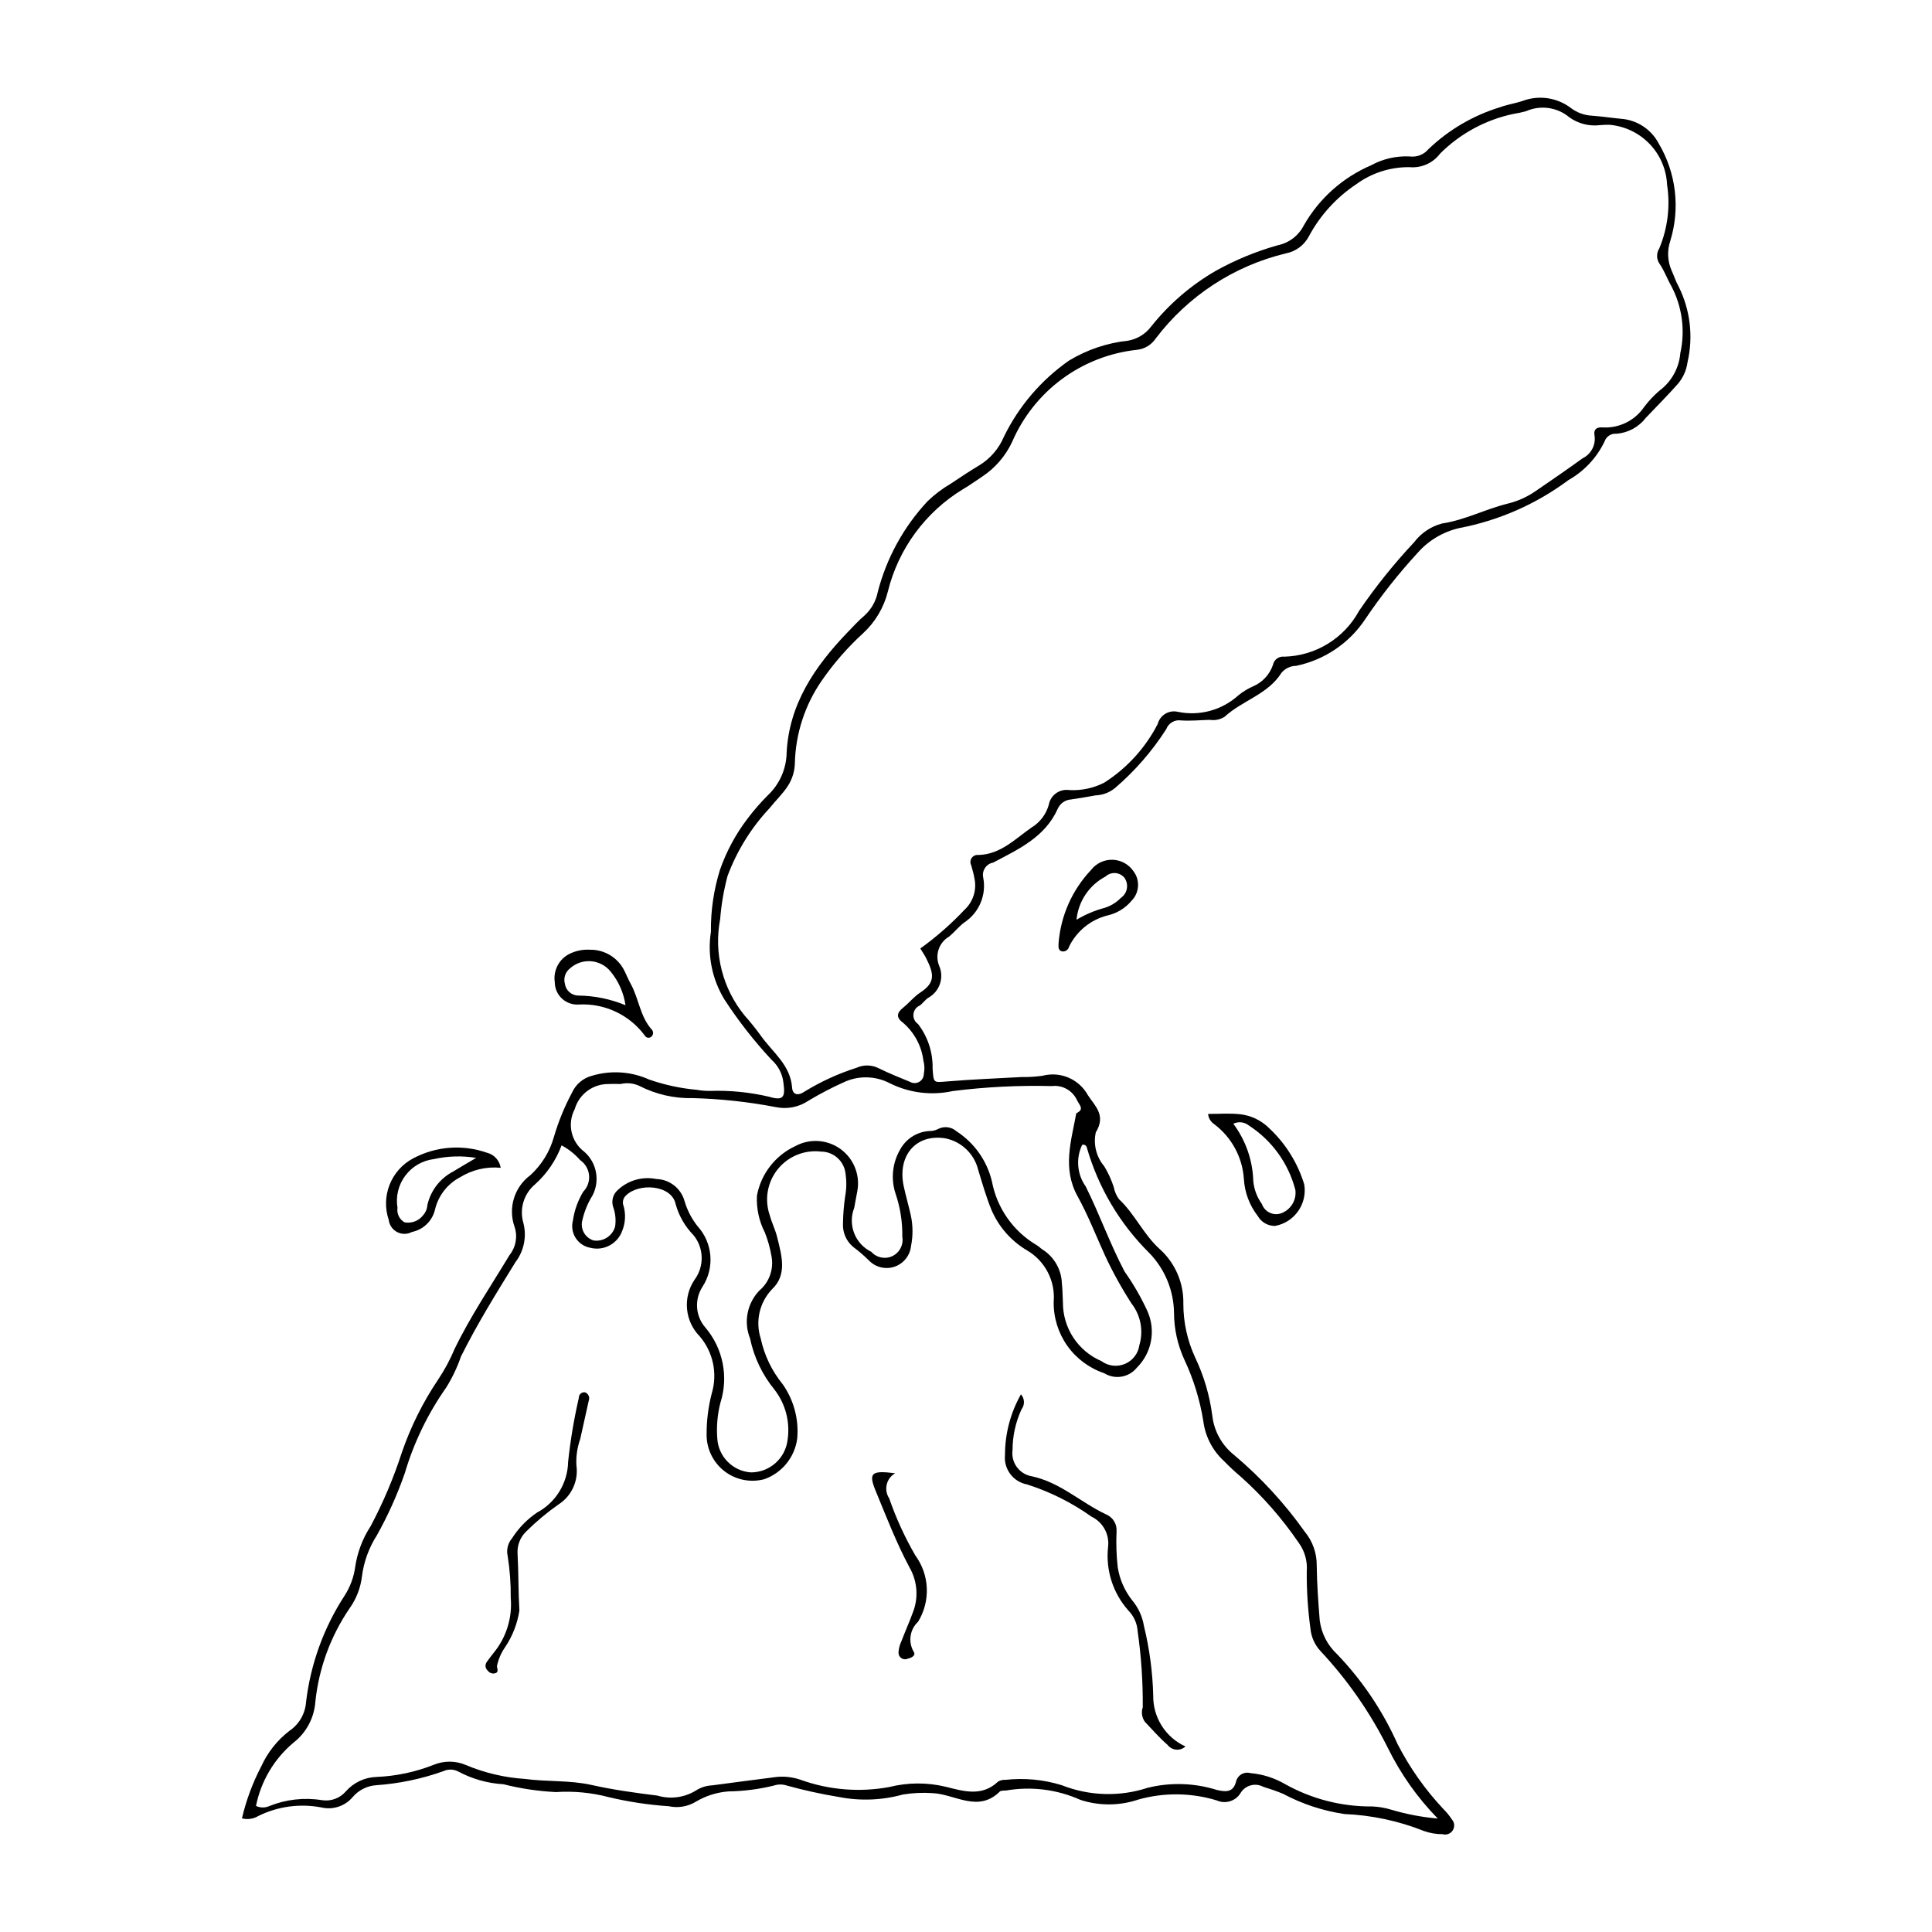 <?xml version="1.0" encoding="UTF-8"?>
<!-- Uploaded to: ICON Repo, www.iconrepo.com, Generator: ICON Repo Mixer Tools -->
<svg fill="#000000" width="800px" height="800px" version="1.1" viewBox="144 144 512 512" xmlns="http://www.w3.org/2000/svg">
 <g>
  <path d="m208.12 625.88c1.117-4.789 2.836-9.418 5.117-13.777 1.684-3.711 4.254-6.949 7.488-9.43 2.547-1.727 4.16-4.523 4.379-7.594 1.195-10.086 4.699-19.758 10.246-28.266 1.461-2.281 2.406-4.856 2.777-7.539 0.566-3.863 1.965-7.555 4.094-10.82 3.324-6.258 6.094-12.793 8.273-19.531 2.359-6.867 5.617-13.398 9.68-19.418 1.684-2.531 3.121-5.219 4.297-8.023 4.207-8.68 9.609-16.652 14.566-24.887v0.004c1.688-2.121 2.184-4.949 1.316-7.519-1.75-4.965-0.055-10.496 4.18-13.629 3.008-2.742 5.18-6.273 6.269-10.191 1.191-4.059 2.797-7.981 4.793-11.707 0.984-2.191 2.902-3.824 5.219-4.449 5.023-1.523 10.426-1.172 15.211 0.984 4.106 1.43 8.371 2.348 12.703 2.734 1.168 0.207 2.352 0.301 3.535 0.277 5.234-0.168 10.469 0.355 15.566 1.551 3.727 1.113 4.328 0.164 3.789-3.668-0.246-2.356-1.363-4.535-3.133-6.109-4.594-4.934-8.754-10.25-12.434-15.891-3.332-5.383-4.629-11.781-3.652-18.035-0.07-5.574 0.742-11.121 2.402-16.445 1.719-4.918 4.211-9.527 7.383-13.66 1.633-2.16 3.414-4.203 5.328-6.113 3.094-2.93 4.875-6.977 4.953-11.234 0.648-12.918 7.461-22.852 16.051-31.832 1.52-1.59 3.023-3.211 4.688-4.637h-0.004c1.746-1.617 2.934-3.742 3.398-6.074 2.316-9.031 6.867-17.332 13.238-24.145 1.824-1.758 3.852-3.293 6.039-4.574 2.535-1.68 5.062-3.379 7.672-4.938 2.891-1.77 5.156-4.398 6.477-7.519 3.941-8.105 9.891-15.066 17.281-20.223 4.773-2.887 10.121-4.688 15.664-5.273 2.41-0.43 4.574-1.75 6.055-3.699 4.742-5.973 10.562-10.996 17.164-14.809 5.172-2.879 10.664-5.148 16.359-6.758 3.027-0.605 5.606-2.57 6.996-5.324 4.055-7.102 10.32-12.684 17.84-15.898 3.133-1.715 6.684-2.523 10.25-2.332 1.836 0.234 3.664-0.469 4.867-1.879 5.371-5.164 11.887-8.988 19.016-11.164 1.895-0.695 3.926-1.004 5.856-1.621 4.352-1.684 9.27-0.98 12.973 1.859 1.629 1.223 3.59 1.922 5.625 2.008 2.527 0.184 5.035 0.57 7.559 0.809 4.258 0.297 8.055 2.773 10.043 6.547 4.629 7.801 5.734 17.199 3.055 25.867-0.855 2.551-0.727 5.332 0.359 7.797 0.652 1.371 1.078 2.863 1.828 4.172 3.125 6.238 3.969 13.371 2.387 20.168-0.293 2.184-1.234 4.234-2.703 5.879-2.691 3.027-5.562 5.894-8.348 8.836v0.004c-1.879 2.445-4.711 3.973-7.785 4.199-1.41-0.125-2.723 0.742-3.16 2.09-2.059 4.281-5.383 7.832-9.52 10.172-8.559 6.379-18.449 10.734-28.934 12.734-4.285 0.969-8.152 3.262-11.055 6.559-5.035 5.473-9.652 11.312-13.816 17.473-4.234 6.438-10.855 10.926-18.398 12.484-1.508 0.016-2.934 0.699-3.891 1.863-3.59 5.711-10.379 7.32-15.074 11.645-1.164 0.73-2.547 1.016-3.902 0.805-2.535 0.066-5.082 0.324-7.598 0.156h-0.004c-1.695-0.262-3.348 0.699-3.949 2.309-3.738 5.844-8.316 11.102-13.586 15.613-1.453 1.188-3.254 1.867-5.129 1.934-2.156 0.391-4.316 0.762-6.484 1.082v0.004c-1.547 0.086-2.914 1.031-3.547 2.449-3.363 7.547-10.43 10.746-17.117 14.281-0.883 0.156-1.66 0.668-2.16 1.414s-0.672 1.664-0.484 2.539c0.902 4.602-1.059 9.289-4.965 11.883-1.488 1.082-2.652 2.609-4.086 3.785v-0.004c-2.703 1.582-3.812 4.922-2.59 7.805 1.328 3.121 0.082 6.742-2.883 8.387-0.844 0.527-1.438 1.434-2.238 2.051-0.957 0.391-1.617 1.277-1.727 2.305-0.105 1.031 0.363 2.031 1.219 2.613 2.598 3.375 3.957 7.539 3.859 11.793 0.27 3.938 0.215 3.723 3.918 3.418 6.551-0.543 13.125-0.793 19.691-1.16 1.855 0.035 3.707-0.078 5.543-0.34 4.731-1.242 9.695 0.906 12.035 5.199 1.875 2.871 4.844 5.273 2.051 9.832h0.004c-0.688 3.176 0.145 6.492 2.254 8.969 1.039 1.73 1.883 3.574 2.508 5.496 0.219 1.16 0.691 2.262 1.391 3.215 4.223 3.953 6.519 9.422 10.875 13.297 4.047 3.68 6.301 8.934 6.18 14.402-0.008 4.918 1.059 9.777 3.121 14.242 2.324 4.871 3.859 10.082 4.551 15.438 0.469 4.102 2.547 7.848 5.785 10.418 7.094 5.973 13.402 12.824 18.766 20.391 2.055 2.496 3.16 5.641 3.125 8.871 0.059 4.894 0.406 9.789 0.805 14.668l0.004 0.004c0.457 3.394 2.082 6.531 4.594 8.859 6.66 6.945 12.074 14.984 16 23.77 3.227 6.301 7.324 12.113 12.176 17.27 0.836 0.828 1.586 1.742 2.227 2.731 0.723 0.797 0.824 1.977 0.254 2.891-0.57 0.91-1.68 1.332-2.711 1.031-1.691 0.004-3.371-0.285-4.961-0.852-6.719-2.676-13.844-4.195-21.066-4.488-5.684-0.848-11.18-2.66-16.25-5.359-1.723-0.727-3.461-1.305-5.234-1.855-2.188-1.176-4.914-0.375-6.117 1.801-1.348 2.043-3.981 2.809-6.215 1.805-6.766-2.062-13.98-2.144-20.789-0.227-4.969 1.68-10.348 1.711-15.336 0.086-6.195-2.785-13.082-3.644-19.773-2.473-0.496-0.031-0.996 0.02-1.477 0.145-5.781 5.883-11.961 0.805-17.91 0.543-2.633-0.188-5.281-0.066-7.887 0.363-5.508 1.527-11.297 1.754-16.91 0.664-4.66-0.766-9.277-1.777-13.828-3.031-1.137-0.383-2.371-0.383-3.504 0.004-3.91 0.961-7.914 1.477-11.941 1.535-3.035 0.219-5.984 1.137-8.605 2.684-2.172 1.344-4.785 1.789-7.281 1.246-5.352-0.359-10.664-1.164-15.883-2.402-4.566-1.207-9.297-1.66-14.012-1.348-4.691-0.23-9.348-0.926-13.902-2.078-4.219-0.238-8.336-1.406-12.055-3.418-1.238-0.609-2.688-0.617-3.93-0.02-5.727 2.035-11.699 3.277-17.758 3.699-2.402 0.168-4.637 1.297-6.195 3.129-2.019 2.406-5.215 3.477-8.273 2.766-5.668-1.094-11.539-0.305-16.719 2.246-1.309 0.789-2.879 1.02-4.359 0.645zm3.723-3.293c1.117 0.535 2.418 0.547 3.547 0.031 4.41-1.773 9.219-2.312 13.91-1.562 2.394 0.391 4.82-0.508 6.387-2.363 2.059-2.316 4.981-3.688 8.082-3.785 5.227-0.219 10.379-1.312 15.238-3.246 2.695-1.09 5.711-1.07 8.391 0.059 4.988 2.109 10.297 3.363 15.703 3.711 5.863 0.793 11.832 0.297 17.648 1.598 5.762 1.289 11.602 2.094 17.453 2.82 3.445 1.027 7.164 0.539 10.223-1.348 1.289-0.828 2.777-1.297 4.309-1.363 5.688-0.781 11.383-1.484 17.074-2.231h0.004c2.172-0.211 4.367 0.055 6.426 0.777 7.5 2.688 15.574 3.344 23.41 1.898 4.93-1.238 10.086-1.258 15.023-0.062 4.672 1.172 9.527 2.688 13.793-1.352 0.578-0.363 1.258-0.535 1.941-0.484 5.047-0.57 10.156-0.086 15.004 1.422 7.273 2.867 15.316 3.106 22.742 0.676 6.051-1.496 12.395-1.293 18.336 0.578 2.777 0.664 4.363 0.402 5.062-2.156 0.176-0.824 0.68-1.539 1.398-1.98 0.723-0.438 1.59-0.559 2.402-0.336 3.207 0.277 6.316 1.254 9.105 2.859 7.09 3.996 15.102 6.059 23.234 5.981 1.688 0.074 3.359 0.359 4.973 0.848 4.031 1.203 8.168 1.992 12.359 2.356-5.394-5.519-9.871-11.863-13.266-18.793-4.68-9.359-10.688-17.988-17.84-25.625-1.496-1.625-2.422-3.691-2.633-5.891-0.688-5.027-1.016-10.098-0.98-15.172 0.227-2.727-0.543-5.441-2.16-7.644-4.379-6.414-9.516-12.273-15.305-17.449-1.551-1.305-3.035-2.691-4.449-4.148-3.023-2.754-4.969-6.492-5.492-10.551-0.906-5.676-2.609-11.199-5.059-16.398-1.758-3.852-2.684-8.027-2.711-12.258-0.059-5.969-2.41-11.688-6.57-15.965-7.828-7.758-13.531-17.395-16.559-27.992-0.066-0.25-0.238-0.465-0.469-0.586-0.23-0.125-0.5-0.145-0.746-0.059-1.715 3.574-1.352 7.793 0.941 11.023 3.688 7.41 6.438 15.234 10.312 22.566 2.336 3.301 4.363 6.816 6.051 10.492 2.262 5.082 1.148 11.035-2.801 14.953-2.102 2.617-5.832 3.25-8.68 1.469-3.953-1.328-7.379-3.883-9.785-7.289-2.402-3.41-3.656-7.492-3.582-11.664 0.223-2.691-0.316-5.387-1.559-7.785-1.238-2.398-3.129-4.398-5.453-5.773-4.254-2.496-7.59-6.297-9.516-10.84-1.398-3.461-2.406-7.008-3.488-10.551v0.004c-1.035-4.223-4.414-7.469-8.672-8.332-7.902-1.27-12.754 4.664-11.07 12.629 0.559 2.633 1.332 5.223 1.91 7.856v-0.004c0.559 2.652 0.574 5.391 0.039 8.047-0.262 2.504-1.941 4.629-4.312 5.461-2.371 0.836-5.012 0.227-6.781-1.562-1.312-1.312-2.719-2.527-4.211-3.633-1.859-1.539-2.871-3.871-2.727-6.281 0.035-2.363 0.223-4.723 0.562-7.062 0.375-1.996 0.414-4.039 0.117-6.047-0.332-3.34-3.141-5.891-6.5-5.898-4.375-0.523-8.711 1.246-11.473 4.68-2.762 3.434-3.559 8.047-2.109 12.211 0.523 1.949 1.465 3.785 1.945 5.742 1.168 4.769 2.789 9.965-1.355 13.855-3.309 3.465-4.461 8.465-2.992 13.031 0.953 4.453 2.953 8.617 5.836 12.148 2.938 4.191 4.301 9.289 3.84 14.387-0.652 4.934-4.012 9.09-8.699 10.758-3.648 0.98-7.547 0.211-10.547-2.086-3-2.297-4.762-5.859-4.766-9.637-0.027-3.711 0.43-7.41 1.359-11 1.586-5.277 0.367-11-3.227-15.176-3.938-4.043-4.488-10.297-1.316-14.965 2.617-3.547 2.488-8.418-0.309-11.824-2.234-2.285-3.856-5.102-4.707-8.184-1.066-5.176-9.824-5.723-13.211-2.266-0.758 0.719-0.984 1.828-0.578 2.789 0.59 2.133 0.469 4.406-0.348 6.465-1.211 3.488-4.891 5.469-8.469 4.57-1.613-0.289-3.035-1.242-3.91-2.625-0.879-1.387-1.133-3.074-0.703-4.656 0.391-2.684 1.316-5.262 2.719-7.578 1.141-1.164 1.703-2.769 1.543-4.391-0.16-1.617-1.027-3.082-2.371-4-1.383-1.59-3.047-2.91-4.906-3.898-1.477 3.969-3.894 7.523-7.051 10.348-2.945 2.477-4.156 6.457-3.09 10.156 0.957 3.617 0.188 7.473-2.082 10.441-5.059 8.195-10.141 16.375-14.445 25.012-0.988 2.875-2.297 5.629-3.906 8.211-4.863 6.914-8.566 14.574-10.969 22.68-1.988 5.719-4.473 11.254-7.434 16.535-2.094 3.269-3.434 6.965-3.926 10.816-0.355 3.035-1.469 5.934-3.238 8.426-5.066 7.406-8.203 15.965-9.121 24.891-0.316 4.242-2.41 8.148-5.769 10.758-5.133 4.297-8.645 10.219-9.953 16.785zm176.05-227.23c4.231-3.039 8.156-6.481 11.727-10.277 2.281-2.109 3.273-5.269 2.617-8.305-0.184-1.164-0.551-2.301-0.844-3.445-0.332-0.621-0.285-1.379 0.113-1.957 0.402-0.578 1.094-0.883 1.793-0.793 5.887-0.156 9.734-4.273 14.102-7.305v0.004c2.207-1.344 3.824-3.477 4.527-5.965 0.441-2.566 2.848-4.316 5.426-3.938 3.223 0.176 6.434-0.504 9.305-1.977 6.008-3.84 10.891-9.207 14.152-15.547 0.613-2.352 2.996-3.777 5.359-3.207 5.707 1.176 11.629-0.434 15.961-4.332 1.176-0.965 2.477-1.77 3.871-2.391 2.527-1.055 4.481-3.152 5.356-5.75 0.281-1.391 1.59-2.328 2.996-2.148 4.078-0.105 8.055-1.285 11.535-3.418 3.477-2.129 6.332-5.141 8.277-8.727 4.387-6.418 9.262-12.492 14.578-18.16 1.848-2.461 4.477-4.223 7.453-4.996 6.086-0.918 11.516-3.832 17.406-5.269 2.629-0.645 5.117-1.766 7.344-3.305 4.172-2.871 8.363-5.715 12.453-8.695 2.211-1.074 3.492-3.43 3.191-5.867-0.383-1.93 0.652-2.457 2.254-2.309 4.309 0.199 8.418-1.844 10.855-5.406 1.215-1.625 2.613-3.109 4.164-4.418 3.144-2.371 5.121-5.973 5.441-9.898 1.328-5.988 0.492-12.258-2.356-17.688-1.098-1.895-1.832-4.019-3.055-5.82-0.926-1.23-0.996-2.906-0.172-4.211 2.234-5.332 2.953-11.18 2.07-16.898-0.184-4.051-1.836-7.898-4.652-10.82-2.816-2.922-6.602-4.715-10.645-5.051-0.832-0.012-1.668 0.02-2.5 0.094-2.867 0.348-5.762-0.395-8.109-2.078-3.195-2.684-7.641-3.312-11.457-1.621-1.141 0.316-2.297 0.562-3.465 0.746-7.32 1.562-14.031 5.207-19.324 10.496-1.898 2.531-4.977 3.887-8.129 3.59-5.09-0.051-10.059 1.555-14.16 4.574-5.215 3.484-9.496 8.195-12.465 13.719-1.238 2.379-3.496 4.062-6.129 4.562-13.762 3.312-25.949 11.285-34.492 22.566-1.129 1.68-2.945 2.773-4.957 2.984-7.176 0.77-14.02 3.43-19.828 7.711-5.812 4.281-10.379 10.031-13.238 16.656-1.754 3.773-4.523 6.981-7.996 9.27-1.703 1.102-3.336 2.316-5.086 3.332h-0.004c-9.941 6.059-17.09 15.805-19.871 27.109-1.059 4.234-3.332 8.066-6.539 11.02-4.121 3.766-7.805 7.984-10.977 12.578-4.445 6.422-6.918 14-7.121 21.805-0.039 2.176-0.688 4.301-1.875 6.129-1.398 2.148-3.258 3.879-4.828 5.859-4.863 5.188-8.648 11.289-11.133 17.953-1 3.742-1.656 7.566-1.961 11.43-1.738 9.066 0.637 18.434 6.488 25.574 1.57 1.766 3.047 3.609 4.422 5.531 3.09 4.297 7.731 7.613 8.156 13.617 0.125 1.789 1.5 2.25 3.332 0.984h-0.004c4.32-2.648 8.945-4.762 13.773-6.297 1.855-0.844 3.992-0.797 5.812 0.121 2.711 1.336 5.527 2.469 8.332 3.617l-0.004-0.004c0.758 0.441 1.688 0.441 2.445 0.004 0.758-0.438 1.223-1.246 1.219-2.121 0.242-1.16 0.203-2.363-0.113-3.504-0.484-3.894-2.406-7.469-5.383-10.027-1.867-1.371-1.742-2.598 0.008-4 1.578-1.266 2.875-2.918 4.547-4.016 4.031-2.641 3.676-4.883 1.547-9.121-0.371-0.742-0.855-1.43-1.539-2.555zm-79.406 35.914c-1.012 0-2.031-0.055-3.039 0.008v0.004c-4.215-0.125-7.977 2.617-9.148 6.668-2.043 3.883-0.953 8.672 2.566 11.293 3.266 2.883 4.168 7.609 2.199 11.496-1.258 2.004-2.172 4.203-2.703 6.504-0.688 2.324 0.617 4.766 2.93 5.488 2.555 0.395 5.004-1.172 5.715-3.656 0.254-1.676 0.105-3.391-0.434-4.996-0.562-1.441-0.297-3.07 0.691-4.258 2.734-2.883 6.758-4.156 10.656-3.371 3.496 0.086 6.527 2.441 7.481 5.805 0.707 2.441 1.887 4.719 3.469 6.711 4.016 4.418 4.559 10.988 1.32 16.004-2.223 3.391-1.902 7.848 0.781 10.887 4.668 5.523 6.152 13.062 3.93 19.945-0.789 3.113-1.062 6.34-0.801 9.543 0.348 4.738 4.117 8.504 8.855 8.855 4.949 0.031 9.145-3.648 9.758-8.562 0.727-4.746-0.527-9.582-3.469-13.375-3.215-3.93-5.434-8.578-6.469-13.551-1.754-4.356-0.785-9.332 2.477-12.711 2.621-2.215 3.844-5.668 3.211-9.043-0.367-2.156-0.953-4.273-1.754-6.309-1.555-3.019-2.281-6.394-2.113-9.785 1.066-5.766 4.856-10.664 10.172-13.133 3.805-2.07 8.453-1.773 11.961 0.762 3.508 2.535 5.25 6.859 4.481 11.117-0.312 1.488-0.535 2.992-0.832 4.484v-0.004c-1.758 4.477 0.215 9.551 4.535 11.66 1.414 1.586 3.711 2.039 5.621 1.109 1.906-0.93 2.965-3.019 2.586-5.109 0.07-3.883-0.535-7.75-1.789-11.43-1.289-3.902-0.84-8.176 1.242-11.723 1.656-3.016 4.824-4.883 8.262-4.879 0.68-0.066 1.336-0.27 1.93-0.598 1.57-0.734 3.426-0.465 4.719 0.688 4.723 3.055 8.082 7.812 9.387 13.281 1.328 7.066 5.641 13.211 11.828 16.867 0.586 0.324 1.051 0.855 1.621 1.211 3.051 1.945 4.949 5.262 5.086 8.875 0.176 1.68 0.199 3.375 0.277 5.062h0.004c-0.031 3.316 0.922 6.562 2.734 9.34 1.812 2.773 4.406 4.949 7.453 6.254 1.801 1.336 4.172 1.621 6.242 0.754 2.066-0.867 3.523-2.762 3.832-4.981 1.125-3.797 0.352-7.898-2.078-11.023-2.656-4.106-5.023-8.395-7.078-12.832-2.379-5.211-4.453-10.59-7.219-15.586-4.09-7.394-1.691-14.652-0.344-22 2.277-1.078 0.801-2.152 0.18-3.496-1.184-2.555-3.879-4.055-6.672-3.711-8.773-0.223-17.547 0.223-26.254 1.32-5.617 1.23-11.484 0.508-16.637-2.051-3.617-1.902-7.891-2.102-11.668-0.535-3.391 1.496-6.684 3.199-9.863 5.102-2.535 1.73-5.664 2.363-8.672 1.746-7.269-1.398-14.637-2.199-22.035-2.394-4.918 0.125-9.789-0.988-14.164-3.234-1.551-0.723-3.297-0.898-4.957-0.508z"/>
  <path d="m464.16 439.2c2.934 0 5.574-0.195 8.172 0.051h-0.004c3.062 0.27 5.926 1.617 8.086 3.801 4.312 4.047 7.488 9.156 9.219 14.812 0.871 5.172-2.578 10.086-7.738 11.02-1.895 0.02-3.648-0.992-4.582-2.641-2.18-2.816-3.461-6.223-3.672-9.777-0.371-5.789-3.269-11.125-7.922-14.59-0.895-0.609-1.469-1.594-1.559-2.676zm6.688 2.606h-0.004c3.293 4.41 5.141 9.727 5.293 15.223 0.211 2.188 1 4.281 2.289 6.062 0.703 1.996 2.84 3.102 4.875 2.519 2.676-0.852 4.356-3.496 3.984-6.277-1.832-7.055-6.25-13.156-12.375-17.102-1.16-0.914-2.742-1.082-4.066-0.426z"/>
  <path d="m276.69 453.48c-3.777-0.371-7.57 0.516-10.793 2.523-3.312 1.742-5.715 4.828-6.594 8.465-0.676 3.043-3.082 5.402-6.137 6.016-1.223 0.656-2.691 0.668-3.922 0.027-1.23-0.645-2.066-1.852-2.231-3.231-2.129-6.305 0.633-13.223 6.519-16.324 6.004-3.184 13.059-3.723 19.473-1.484 1.93 0.465 3.383 2.047 3.684 4.008zm-6.496-2.633h-0.004c-3.719-0.605-7.523-0.492-11.203 0.324-3.019 0.371-5.762 1.957-7.582 4.394-1.824 2.441-2.57 5.516-2.066 8.52-0.234 1.543 0.504 3.07 1.859 3.844 1.859 0.359 3.762-0.363 4.918-1.863 0.68-0.758 1.082-1.723 1.145-2.738 0.879-3.832 3.394-7.086 6.887-8.895 1.668-1.023 3.367-2.004 6.043-3.586z"/>
  <path d="m300.37 395.69c3.769-0.055 7.25 2.019 8.996 5.359 0.617 1.195 1.098 2.461 1.754 3.633 2.199 3.941 2.481 8.762 5.684 12.258 0.438 0.574 0.332 1.391-0.238 1.832-0.262 0.211-0.605 0.289-0.934 0.219-0.328-0.066-0.609-0.281-0.766-0.578-4.086-5.504-10.664-8.586-17.508-8.203-1.641 0.105-3.254-0.469-4.453-1.594-1.203-1.125-1.883-2.695-1.883-4.34-0.453-3.086 1.129-6.113 3.918-7.504 1.684-0.824 3.555-1.199 5.43-1.082zm9.398 14.707h-0.004c-0.477-3.269-1.832-6.348-3.926-8.902-1.285-1.602-3.168-2.598-5.215-2.758-2.043-0.16-4.062 0.527-5.578 1.906-1.238 0.965-1.766 2.582-1.34 4.09 0.254 1.754 1.742 3.07 3.516 3.102 4.309 0.043 8.566 0.91 12.547 2.562z"/>
  <path d="m424.52 394.11c0.531-7.316 3.578-14.223 8.617-19.551 1.355-1.766 3.477-2.773 5.699-2.711 2.227 0.062 4.285 1.188 5.539 3.027 1.816 2.379 1.59 5.734-0.523 7.856-1.637 1.957-3.875 3.32-6.367 3.871-4.441 1.125-8.164 4.152-10.172 8.273-0.195 0.855-1.027 1.406-1.891 1.246-1.074-0.293-0.879-1.262-0.902-2.012zm4.773-6.379c2.34-1.395 4.863-2.457 7.496-3.156 1.621-0.516 3.086-1.422 4.273-2.641 0.844-0.586 1.414-1.492 1.578-2.504 0.164-1.016-0.09-2.055-0.703-2.879-0.617-0.707-1.492-1.133-2.43-1.184-0.938-0.047-1.855 0.285-2.539 0.926-4.32 2.277-7.207 6.574-7.676 11.438z"/>
  <path d="m458.16 606.83c-0.664 0.617-1.559 0.922-2.461 0.844-0.902-0.078-1.727-0.535-2.277-1.254-2.156-1.871-4.047-4.051-6.019-6.129-0.793-1.117-1-2.547-0.559-3.844 0.055-6.731-0.398-13.453-1.352-20.113-0.125-2.055-0.977-3.996-2.406-5.477-4.121-4.59-6.098-10.715-5.438-16.852 0.434-3.367-1.348-6.629-4.41-8.09-5.215-3.707-10.973-6.586-17.07-8.531-3.676-0.688-6.211-4.074-5.836-7.793 0-5.637 1.457-11.176 4.231-16.082 1.004 1.121 1.062 2.801 0.141 3.992-1.555 3.379-2.363 7.055-2.367 10.773-0.441 3.18 1.621 6.168 4.75 6.883 7.742 1.504 13.32 7.059 20.148 10.219 1.73 0.773 2.797 2.543 2.668 4.434-0.152 3.195-0.047 6.394 0.312 9.574 0.512 3.18 1.824 6.176 3.816 8.703 1.637 1.949 2.715 4.301 3.125 6.812 1.484 6.051 2.309 12.246 2.461 18.477-0.035 2.828 0.754 5.606 2.269 7.996 1.516 2.391 3.695 4.285 6.273 5.457z"/>
  <path d="m300.14 514.67c-0.77 3.473-1.566 7.09-2.379 10.707h-0.004c-0.785 2.223-1.129 4.582-1.004 6.938 0.598 4.106-1.27 8.18-4.773 10.398-3.035 2.133-5.883 4.519-8.516 7.129-1.59 1.516-2.43 3.652-2.309 5.844 0.277 5.035 0.191 10.09 0.488 15.125-0.531 3.469-1.82 6.777-3.777 9.691-1.051 1.504-1.789 3.207-2.168 5.004 0.02 0.766 0.652 1.715-0.684 1.977v-0.004c-0.68 0.098-1.359-0.191-1.762-0.75-0.664-0.574-0.781-1.566-0.266-2.281 0.566-0.832 1.219-1.609 1.824-2.414 3.363-4.074 4.992-9.309 4.539-14.57 0.039-3.695-0.227-7.391-0.801-11.047-0.395-1.668 0.027-3.43 1.133-4.742 1.727-2.707 3.984-5.031 6.644-6.832 2.449-1.312 4.504-3.258 5.949-5.629 1.449-2.371 2.238-5.086 2.285-7.863 0.609-5.68 1.555-11.316 2.832-16.883-0.02-0.43 0.152-0.844 0.473-1.133 0.316-0.285 0.746-0.418 1.172-0.355 0.695 0.262 1.145 0.945 1.102 1.691z"/>
  <path d="m381.22 534.43c-1.121 0.645-1.93 1.723-2.227 2.981-0.301 1.262-0.062 2.59 0.652 3.668 1.816 5.242 4.129 10.297 6.91 15.098 1.855 2.527 2.922 5.551 3.055 8.684 0.133 3.137-0.668 6.238-2.305 8.914-2.168 2.016-2.68 5.254-1.234 7.836 0.809 1.133-0.508 1.707-1.477 1.949v0.004c-0.555 0.262-1.207 0.215-1.715-0.129-0.512-0.34-0.801-0.926-0.766-1.539 0.062-1.008 0.32-1.992 0.75-2.906 0.961-2.516 2.062-4.981 2.992-7.508 1.605-3.934 1.305-8.391-0.816-12.07-3.477-6.508-6.152-13.453-8.973-20.293-1.965-4.769-1.188-5.496 5.152-4.688z"/>
 </g>
</svg>